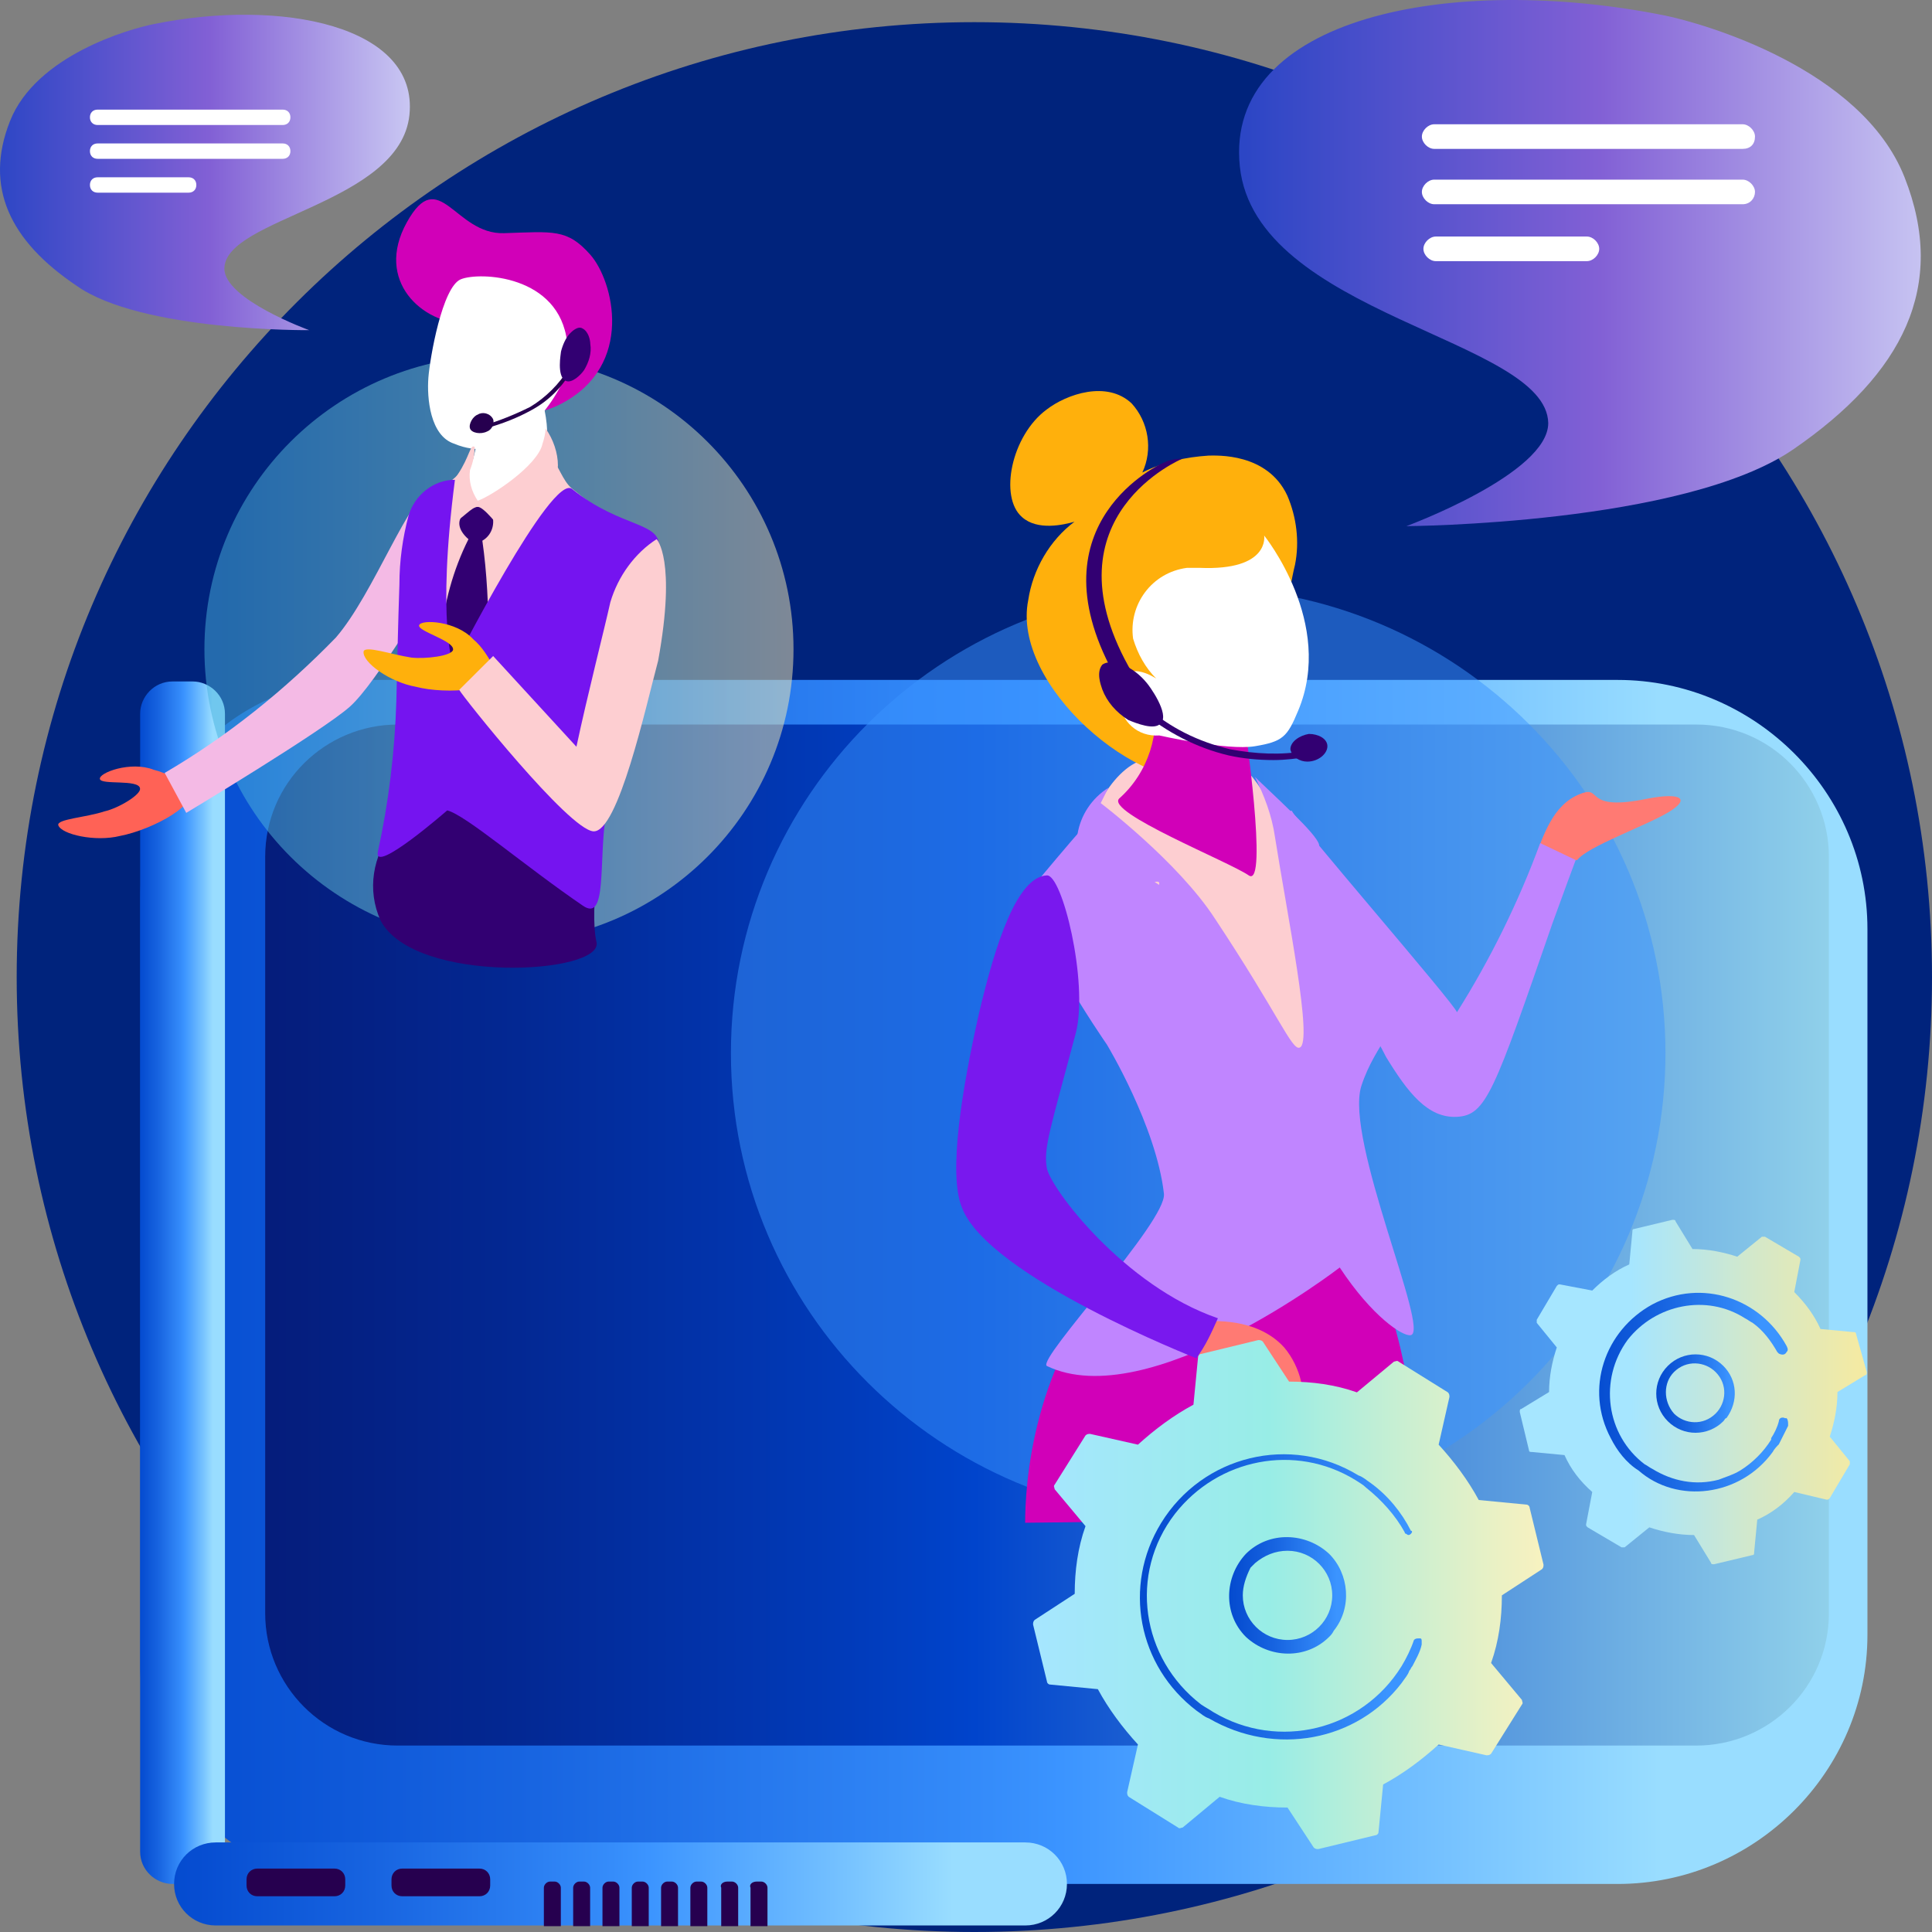 <?xml version="1.0" encoding="UTF-8"?> <svg xmlns="http://www.w3.org/2000/svg" xmlns:xlink="http://www.w3.org/1999/xlink" width="188px" height="188px" viewBox="0 0 188 188" version="1.1"><rect x="0" y="0" width="188" height="188" fill="#808080" stroke="none"/><title>customer</title><defs><linearGradient x1="-10.413%" y1="49.973%" x2="118.47%" y2="49.973%" id="linearGradient-1"><stop stop-color="#0044CC" offset="0%"></stop><stop stop-color="#064DD1" offset="9.9%"></stop><stop stop-color="#1865E1" offset="26%"></stop><stop stop-color="#358CFA" offset="46.2%"></stop><stop stop-color="#3B94FF" offset="49.4%"></stop><stop stop-color="#76C2FF" offset="66.6%"></stop><stop stop-color="#99DDFF" offset="76%"></stop></linearGradient><linearGradient x1="-10.37%" y1="49.945%" x2="118.512%" y2="49.945%" id="linearGradient-2"><stop stop-color="#061872" offset="0%"></stop><stop stop-color="#051C7A" offset="7.9%"></stop><stop stop-color="#032893" offset="20.9%"></stop><stop stop-color="#013BBA" offset="37.1%"></stop><stop stop-color="#0044CC" offset="43.3%"></stop><stop stop-color="#C0FFF4" offset="99.2%"></stop></linearGradient><linearGradient x1="-10.365%" y1="50.019%" x2="116.016%" y2="50.019%" id="linearGradient-3"><stop stop-color="#0044CC" offset="0%"></stop><stop stop-color="#064DD1" offset="9.9%"></stop><stop stop-color="#1865E1" offset="26%"></stop><stop stop-color="#358CFA" offset="46.2%"></stop><stop stop-color="#3B94FF" offset="49.4%"></stop><stop stop-color="#76C2FF" offset="66.6%"></stop><stop stop-color="#99DDFF" offset="76%"></stop></linearGradient><linearGradient x1="-10.493%" y1="49.944%" x2="118.303%" y2="49.944%" id="linearGradient-4"><stop stop-color="#0044CC" offset="0%"></stop><stop stop-color="#064DD1" offset="9.9%"></stop><stop stop-color="#1865E1" offset="26%"></stop><stop stop-color="#358CFA" offset="46.2%"></stop><stop stop-color="#3B94FF" offset="49.4%"></stop><stop stop-color="#76C2FF" offset="66.6%"></stop><stop stop-color="#99DDFF" offset="76%"></stop></linearGradient><linearGradient x1="-206.213%" y1="-1898.634%" x2="-193.63%" y2="-1768.614%" id="linearGradient-5"><stop stop-color="#320072" offset="0%"></stop><stop stop-color="#D100B8" offset="100%"></stop></linearGradient><linearGradient x1="-2543.755%" y1="-3516.1%" x2="-2638.038%" y2="-3636.096%" id="linearGradient-6"><stop stop-color="#C085FF" offset="0%"></stop><stop stop-color="#7918EE" offset="100%"></stop></linearGradient><linearGradient x1="-75.356%" y1="-1192.395%" x2="-111.006%" y2="-1332.525%" id="linearGradient-7"><stop stop-color="#C085FF" offset="0%"></stop><stop stop-color="#7918EE" offset="100%"></stop></linearGradient><linearGradient x1="-1674.154%" y1="-8732.515%" x2="-1704.157%" y2="-8785.045%" id="linearGradient-8"><stop stop-color="#FDCED1" offset="0%"></stop><stop stop-color="#F4BAE5" offset="100%"></stop></linearGradient><linearGradient x1="-2030.86%" y1="-4080.823%" x2="-2068.075%" y2="-4157.734%" id="linearGradient-9"><stop stop-color="#FDCED1" offset="0%"></stop><stop stop-color="#F4BAE5" offset="100%"></stop></linearGradient><linearGradient x1="-1103.755%" y1="-3496.36%" x2="-1065.838%" y2="-3433.666%" id="linearGradient-10"><stop stop-color="#FF6256" offset="0%"></stop><stop stop-color="#FFB00C" offset="100%"></stop></linearGradient><linearGradient x1="45.992%" y1="-274.465%" x2="50.739%" y2="-31.586%" id="linearGradient-11"><stop stop-color="#FF6256" offset="0%"></stop><stop stop-color="#D100B8" offset="100%"></stop></linearGradient><linearGradient x1="-2853.793%" y1="33522.969%" x2="-2869.939%" y2="33551.399%" id="linearGradient-12"><stop stop-color="#320072" offset="0%"></stop><stop stop-color="#D100B8" offset="100%"></stop></linearGradient><linearGradient x1="-3575.07%" y1="2794.031%" x2="-3578.913%" y2="2822.161%" id="linearGradient-13"><stop stop-color="#320072" offset="0%"></stop><stop stop-color="#26004F" offset="100%"></stop></linearGradient><linearGradient x1="-9009.737%" y1="38081.651%" x2="-9355.586%" y2="39489.445%" id="linearGradient-14"><stop stop-color="#320072" offset="0%"></stop><stop stop-color="#D100B8" offset="100%"></stop></linearGradient><linearGradient x1="-30133.064%" y1="52861.827%" x2="-30156.187%" y2="52928.31%" id="linearGradient-15"><stop stop-color="#320072" offset="0%"></stop><stop stop-color="#26004F" offset="100%"></stop></linearGradient><linearGradient x1="-808.684%" y1="-2893.177%" x2="-840.371%" y2="-2975.351%" id="linearGradient-16"><stop stop-color="#C085FF" offset="0%"></stop><stop stop-color="#7918EE" offset="100%"></stop></linearGradient><linearGradient x1="-149.008%" y1="2407.606%" x2="-121.761%" y2="2315.219%" id="linearGradient-17"><stop stop-color="#C085FF" offset="0%"></stop><stop stop-color="#7918EE" offset="100%"></stop></linearGradient><linearGradient x1="2.898%" y1="49.703%" x2="99.953%" y2="49.703%" id="linearGradient-18"><stop stop-color="#2C46C5" offset="0%"></stop><stop stop-color="#8260D5" offset="50.5%"></stop><stop stop-color="#CCCBF4" offset="100%"></stop></linearGradient><linearGradient x1="2.87%" y1="49.91%" x2="99.98%" y2="49.91%" id="linearGradient-19"><stop stop-color="#47B2DD" offset="0%"></stop><stop stop-color="#8EDED5" offset="50.5%"></stop><stop stop-color="#FCEFB1" offset="100%"></stop></linearGradient><linearGradient x1="54.838%" y1="-6.727%" x2="57.894%" y2="-73.192%" id="linearGradient-20"><stop stop-color="#320072" offset="0%"></stop><stop stop-color="#26004F" offset="100%"></stop></linearGradient><linearGradient x1="-6602.025%" y1="4444.268%" x2="-6668.639%" y2="4587.185%" id="linearGradient-21"><stop stop-color="#FF6256" offset="0%"></stop><stop stop-color="#FFB00C" offset="100%"></stop></linearGradient><linearGradient x1="-798.911%" y1="3089.812%" x2="-777.676%" y2="3025.979%" id="linearGradient-22"><stop stop-color="#FDCED1" offset="0%"></stop><stop stop-color="#F4BAE5" offset="100%"></stop></linearGradient><linearGradient x1="256.341%" y1="-1003.562%" x2="279.66%" y2="-1052.562%" id="linearGradient-23"><stop stop-color="#FDCED1" offset="0%"></stop><stop stop-color="#F4BAE5" offset="100%"></stop></linearGradient><linearGradient x1="20.591%" y1="-906.492%" x2="32.744%" y2="-507.298%" id="linearGradient-24"><stop stop-color="#FF6256" offset="0%"></stop><stop stop-color="#D100B8" offset="100%"></stop></linearGradient><linearGradient x1="91.491%" y1="-2498.065%" x2="106.782%" y2="-2575.838%" id="linearGradient-25"><stop stop-color="#320072" offset="0%"></stop><stop stop-color="#D100B8" offset="100%"></stop></linearGradient><linearGradient x1="1615.73%" y1="-2308.791%" x2="1644.012%" y2="-2357.285%" id="linearGradient-26"><stop stop-color="#FDCED1" offset="0%"></stop><stop stop-color="#F4BAE5" offset="100%"></stop></linearGradient><linearGradient x1="516.947%" y1="-1267.132%" x2="483.451%" y2="-1226.553%" id="linearGradient-27"><stop stop-color="#8A2AE3" offset="0.4%"></stop><stop stop-color="#7514F0" offset="100%"></stop></linearGradient><linearGradient x1="805.733%" y1="-12730.096%" x2="794.29%" y2="-12716.228%" id="linearGradient-28"><stop stop-color="#320072" offset="0%"></stop><stop stop-color="#D100B8" offset="100%"></stop></linearGradient><linearGradient x1="741.764%" y1="-1058.716%" x2="721.611%" y2="-992.756%" id="linearGradient-29"><stop stop-color="#320072" offset="0%"></stop><stop stop-color="#26004F" offset="100%"></stop></linearGradient><linearGradient x1="-10006.393%" y1="73271.159%" x2="-10364.774%" y2="74115.17%" id="linearGradient-30"><stop stop-color="#320072" offset="0%"></stop><stop stop-color="#D100B8" offset="100%"></stop></linearGradient><linearGradient x1="3369.446%" y1="-6596.447%" x2="3342.137%" y2="-6517.835%" id="linearGradient-31"><stop stop-color="#320072" offset="0%"></stop><stop stop-color="#26004F" offset="100%"></stop></linearGradient><linearGradient x1="5239.573%" y1="-3205.57%" x2="5183.675%" y2="-3071.342%" id="linearGradient-32"><stop stop-color="#FF6256" offset="0%"></stop><stop stop-color="#FFB00C" offset="100%"></stop></linearGradient><linearGradient x1="318.643%" y1="-1198.518%" x2="340.778%" y2="-1249.542%" id="linearGradient-33"><stop stop-color="#FDCED1" offset="0%"></stop><stop stop-color="#F4BAE5" offset="100%"></stop></linearGradient><linearGradient x1="3%" y1="50.423%" x2="99.904%" y2="50.423%" id="linearGradient-34"><stop stop-color="#2C46C5" offset="0%"></stop><stop stop-color="#8260D5" offset="50.5%"></stop><stop stop-color="#CCCBF4" offset="100%"></stop></linearGradient><linearGradient x1="106.776%" y1="50.169%" x2="0.221%" y2="50.169%" id="linearGradient-35"><stop stop-color="#FFF2BD" offset="1.6%"></stop><stop stop-color="#EBF1C4" offset="14.5%"></stop><stop stop-color="#B9EED8" offset="40.5%"></stop><stop stop-color="#98EDE6" offset="56.6%"></stop><stop stop-color="#A6E6FF" offset="100%"></stop></linearGradient><linearGradient x1="-10.245%" y1="50.145%" x2="118.923%" y2="50.145%" id="linearGradient-36"><stop stop-color="#0044CC" offset="0%"></stop><stop stop-color="#064DD1" offset="15.2%"></stop><stop stop-color="#1865E1" offset="39.9%"></stop><stop stop-color="#358CFA" offset="71%"></stop><stop stop-color="#3B94FF" offset="76%"></stop></linearGradient><linearGradient x1="-8.754%" y1="49.77%" x2="119.094%" y2="49.77%" id="linearGradient-37"><stop stop-color="#0044CC" offset="0%"></stop><stop stop-color="#064DD1" offset="15.2%"></stop><stop stop-color="#1865E1" offset="39.9%"></stop><stop stop-color="#358CFA" offset="71%"></stop><stop stop-color="#3B94FF" offset="76%"></stop></linearGradient><linearGradient x1="122.218%" y1="50.259%" x2="-0.164%" y2="50.259%" id="linearGradient-38"><stop stop-color="#FFEB97" offset="8.7%"></stop><stop stop-color="#F2EAA5" offset="21.2%"></stop><stop stop-color="#D3E8CA" offset="44.8%"></stop><stop stop-color="#A6E6FF" offset="73.6%"></stop></linearGradient><linearGradient x1="-10.152%" y1="49.02%" x2="120.06%" y2="49.02%" id="linearGradient-39"><stop stop-color="#0044CC" offset="0%"></stop><stop stop-color="#064DD1" offset="15.2%"></stop><stop stop-color="#1865E1" offset="39.9%"></stop><stop stop-color="#358CFA" offset="71%"></stop><stop stop-color="#3B94FF" offset="76%"></stop></linearGradient><linearGradient x1="-13.227%" y1="50.435%" x2="118.551%" y2="50.435%" id="linearGradient-40"><stop stop-color="#0044CC" offset="0%"></stop><stop stop-color="#064DD1" offset="15.2%"></stop><stop stop-color="#1865E1" offset="39.9%"></stop><stop stop-color="#358CFA" offset="71%"></stop><stop stop-color="#3B94FF" offset="76%"></stop></linearGradient></defs><g id="Careers-page" stroke="none" stroke-width="1" fill="none" fill-rule="evenodd"><g transform="translate(-1199, -7601)" fill-rule="nonzero" id="Group-88"><g transform="translate(215, 7306)"><g id="Group-57" transform="translate(0, 293.391)"><g id="Group-43" transform="translate(978, 1.609)"><g id="customer" transform="translate(6, 0)"><path d="M94.812,188 C146.279,188 188,146.398 188,95.079 C188,43.759 146.279,2.157 94.812,2.157 C43.346,2.157 1.624,43.759 1.624,95.079 C1.624,146.398 43.346,188 94.812,188 Z" id="Path" fill="#00237C"></path><path d="M34.958,66.163 L157.409,66.163 C170.764,66.163 181.718,77.086 181.718,90.403 L181.718,159.085 C181.718,172.402 170.764,183.325 157.409,183.325 L34.958,183.325 C23.254,183.325 13.65,173.749 13.65,162.078 L13.65,87.411 C13.65,75.59 23.104,66.163 34.958,66.163 Z" id="Path" fill="url(#linearGradient-1)"></path><path d="M38.71,70.503 L165.062,70.503 C172.265,70.503 177.967,76.338 177.967,83.371 L177.967,156.99 C177.967,164.173 172.115,169.859 165.062,169.859 L38.71,169.859 C31.507,169.859 25.805,164.023 25.805,156.99 L25.805,83.371 C25.805,76.189 31.657,70.503 38.71,70.503 Z" id="Path" fill="url(#linearGradient-2)"></path><path d="M16.788,66.312 L18.739,66.312 C20.389,66.312 21.89,67.658 21.89,69.454 L21.89,180.182 C21.89,181.828 20.539,183.324 18.739,183.324 L16.788,183.324 C15.137,183.324 13.637,181.977 13.637,180.182 L13.637,69.454 C13.637,67.808 14.987,66.312 16.788,66.312 Z" id="Path" fill="url(#linearGradient-3)"></path><path d="M16.938,183.324 C16.938,181.08 18.739,179.284 20.99,179.284 L99.772,179.284 C102.023,179.284 103.823,181.08 103.823,183.324 C103.823,185.568 102.023,187.364 99.772,187.364 L20.99,187.364 C18.739,187.364 16.938,185.568 16.938,183.324 Z" id="Path" fill="url(#linearGradient-4)"></path><path d="M25.041,181.829 L32.544,181.829 C33.145,181.829 33.595,182.278 33.595,182.877 L33.595,183.475 C33.595,184.074 33.145,184.523 32.544,184.523 L25.041,184.523 C24.441,184.523 23.991,184.074 23.991,183.475 L23.991,182.877 C23.991,182.278 24.441,181.829 25.041,181.829 Z" id="Path" fill="#26004F"></path><path d="M39.147,181.829 L46.65,181.829 C47.25,181.829 47.7,182.278 47.7,182.877 L47.7,183.475 C47.7,184.074 47.25,184.523 46.65,184.523 L39.147,184.523 C38.546,184.523 38.096,184.074 38.096,183.475 L38.096,182.877 C38.096,182.278 38.546,181.829 39.147,181.829 Z" id="Path" fill="#26004F"></path><path d="M53.523,183.092 L53.973,183.092 C54.273,183.092 54.574,183.391 54.574,183.691 L54.574,187.431 L52.923,187.431 L52.923,183.691 C52.923,183.391 53.223,183.092 53.523,183.092 Z" id="Path" fill="#26004F"></path><path d="M56.374,183.092 L56.824,183.092 C57.124,183.092 57.424,183.391 57.424,183.691 L57.424,187.431 L55.774,187.431 L55.774,183.691 C55.774,183.391 56.074,183.092 56.374,183.092 Z" id="Path" fill="#26004F"></path><path d="M59.226,183.092 L59.676,183.092 C59.976,183.092 60.276,183.391 60.276,183.691 L60.276,187.431 L58.626,187.431 L58.626,183.691 C58.626,183.391 58.926,183.092 59.226,183.092 Z" id="Path" fill="#26004F"></path><path d="M62.077,183.092 L62.527,183.092 C62.827,183.092 63.127,183.391 63.127,183.691 L63.127,187.431 L61.477,187.431 L61.477,183.691 C61.477,183.391 61.777,183.092 62.077,183.092 Z" id="Path" fill="#26004F"></path><path d="M64.928,183.092 L65.378,183.092 C65.678,183.092 65.978,183.391 65.978,183.691 L65.978,187.431 L64.328,187.431 L64.328,183.691 C64.328,183.391 64.628,183.092 64.928,183.092 Z" id="Path" fill="#26004F"></path><path d="M67.779,183.092 L68.229,183.092 C68.529,183.092 68.829,183.391 68.829,183.691 L68.829,187.431 L67.179,187.431 L67.179,183.691 C67.179,183.391 67.479,183.092 67.779,183.092 Z" id="Path" fill="#26004F"></path><path d="M70.78,183.092 L71.231,183.092 C71.531,183.092 71.831,183.391 71.831,183.691 L71.831,187.431 L70.18,187.431 L70.18,183.691 C70.03,183.391 70.33,183.092 70.78,183.092 Z" id="Path" fill="#26004F"></path><path d="M73.631,183.092 L74.082,183.092 C74.382,183.092 74.682,183.391 74.682,183.691 L74.682,187.431 L73.031,187.431 L73.031,183.691 C72.881,183.391 73.181,183.092 73.631,183.092 Z" id="Path" fill="#26004F"></path><path d="M116.594,147.818 C141.705,147.818 162.062,127.519 162.062,102.48 C162.062,77.44 141.705,57.141 116.594,57.141 C91.482,57.141 71.125,77.44 71.125,102.48 C71.125,127.519 91.482,147.818 116.594,147.818 Z" id="Path" fill="#3B94FF" opacity="0.5"></path><path d="M99.755,148.178 C99.755,144.737 100.355,132.168 109.359,123.04 C111.309,121.095 118.962,113.314 126.165,115.708 C134.719,118.551 136.82,133.514 137.42,137.255 C137.871,140.697 138.021,144.288 137.571,147.729 L99.755,148.178 Z" id="Path" fill="url(#linearGradient-5)"></path><path d="M153.477,83.688 C154.527,82.341 160.08,80.396 162.331,79.05 C164.582,77.703 163.531,77.104 160.38,77.703 C153.927,79.05 156.028,76.356 153.777,77.254 C151.076,78.301 150.176,81.294 149.125,84.137 L153.477,83.688 Z" id="Path" fill="#FF7A73"></path><path d="M149.876,82.042 C147.775,87.728 145.074,93.265 141.772,98.502 C141.622,97.754 125.866,79.648 125.716,78.9 C120.914,78.75 135.32,98.352 133.369,99.998 C133.819,100.896 134.419,101.943 134.869,102.841 C136.97,106.283 138.921,108.826 141.772,108.677 C144.623,108.527 145.374,106.283 151.076,89.823 C151.826,87.728 153.327,83.688 153.327,83.688 L149.876,82.042 Z" id="Path" fill="url(#linearGradient-6)"></path><path d="M111.16,75.457 C108.609,76.205 102.756,83.687 100.655,86.081 C98.555,88.475 107.708,101.643 107.708,101.643 C107.708,101.643 112.51,109.573 113.261,116.157 C113.561,118.851 100.956,132.168 101.856,132.916 C111.76,137.704 130.368,123.339 130.368,123.339 C133.519,128.128 136.52,130.073 137.27,129.923 C139.221,129.624 130.818,110.92 132.468,105.683 C133.819,101.493 136.67,99.548 136.67,95.807 C136.67,93.563 135.62,91.617 131.718,87.877 C127.817,84.136 125.866,78.899 124.365,78.001 C118.063,74.26 114.461,74.559 111.16,75.457 Z" id="Path" fill="url(#linearGradient-7)"></path><path d="M119.563,86.53 C117.912,88.176 117.012,90.421 117.012,92.665 C116.862,99.399 127.216,102.691 127.216,102.691 L127.516,90.121 C127.516,90.121 127.516,85.034 123.914,84.884 C122.264,85.034 120.763,85.632 119.563,86.53 Z" id="Path" fill="url(#linearGradient-8)"></path><path d="M112.66,76.653 C111.759,74.559 112.96,74.11 112.51,73.96 C109.359,73.062 105.607,79.347 106.357,81.292 C107.108,83.237 111.61,85.033 114.461,87.277 C117.312,89.522 117.612,91.766 118.812,91.766 C120.313,91.766 120.163,86.529 121.814,86.529 C123.314,86.38 123.914,89.821 124.665,89.671 C126.165,89.372 126.165,79.945 121.063,74.708 C119.563,72.913 117.012,72.464 114.911,73.661 C114.01,74.259 113.11,75.307 112.66,76.653 Z" id="Path" fill="url(#linearGradient-9)"></path><path d="M121.514,66.03 C125.415,60.793 125.265,57.95 126.015,54.957 C126.466,52.713 126.165,50.319 125.265,48.224 C123.314,44.034 118.362,44.333 117.612,44.333 C115.361,44.483 113.26,44.932 111.159,45.979 C112.21,43.735 111.76,41.042 110.109,39.246 C107.708,37.001 103.807,38.348 101.856,39.844 C98.404,42.388 97.204,48.374 99.455,50.319 C100.955,51.665 103.506,51.067 104.557,50.768 C102.156,52.563 100.505,55.406 100.055,58.399 C98.404,66.629 110.859,77.402 118.062,75.756 C123.615,74.559 121.213,66.928 121.514,66.03 Z" id="Path" fill="url(#linearGradient-10)"></path><path d="M112.21,67.677 L121.064,70.071 C121.064,70.071 123.465,86.53 121.514,85.184 C119.563,83.837 107.558,79.049 108.909,77.702 C111.76,75.158 112.96,71.268 112.21,67.677 Z" id="Path" fill="url(#linearGradient-11)"></path><path d="M108.908,67.227 C109.209,63.786 112.51,66.03 112.51,66.03 C111.46,64.983 110.709,63.636 110.259,62.14 C109.809,58.848 112.06,55.705 115.511,55.256 C115.961,55.256 116.261,55.256 116.712,55.256 C123.614,55.556 123.014,52.114 123.014,52.114 C123.014,52.114 129.917,60.643 126.316,69.172 C125.265,71.716 124.815,72.165 122.114,72.614 C119.413,73.063 112.81,71.566 112.81,71.566 C110.709,71.716 109.059,70.22 108.908,68.125 C108.908,67.826 108.908,67.526 108.908,67.227 Z" id="Path" fill="#FFFFFF"></path><path d="M115.061,44.633 C114.311,44.633 113.71,44.782 113.11,45.081 C113.11,45.081 100.355,50.767 108.308,65.431 C108.759,66.18 109.659,68.723 110.559,68.574 C110.859,68.574 111.009,66.778 109.809,64.833 C101.706,50.169 115.061,44.633 115.061,44.633 Z" id="Path" fill="url(#linearGradient-12)"></path><path d="M123.914,73.96 C122.414,73.96 120.913,73.81 119.563,73.511 C116.411,72.763 113.56,71.267 111.009,69.172 L111.459,68.723 C113.86,70.818 116.561,72.164 119.713,72.912 C122.114,73.361 124.665,73.511 127.066,73.062 L127.216,73.661 C126.165,73.81 125.115,73.96 123.914,73.96 Z" id="Path" fill="url(#linearGradient-13)"></path><path d="M109.208,64.684 C110.109,64.984 111.009,65.732 111.609,66.48 C111.759,66.63 113.86,69.473 112.96,70.37 C112.36,71.119 110.559,70.37 109.809,70.071 C108.608,69.323 107.708,68.276 107.258,67.078 C107.108,66.63 106.657,65.433 107.258,64.684 C107.858,64.235 108.908,64.535 109.208,64.684 Z" id="Path" fill="url(#linearGradient-14)"></path><path d="M127.366,71.417 C128.266,71.417 129.167,71.866 129.167,72.614 C129.167,73.363 128.266,74.111 127.216,74.111 C126.466,74.111 125.715,73.662 125.565,72.914 C125.565,72.166 126.466,71.567 127.366,71.417 Z" id="Path" fill="url(#linearGradient-15)"></path><path d="M104.857,81.142 C105.157,79.346 106.208,77.7 107.858,76.653 L107.108,78.149 C107.108,78.149 114.611,83.835 118.212,89.372 C124.365,98.649 125.715,102.24 126.466,101.941 C127.816,101.492 125.265,89.072 124.065,81.441 C123.765,79.346 123.014,77.401 122.114,75.605 C125.565,78.897 129.017,82.04 128.266,82.489 C127.966,82.788 125.265,79.795 125.866,81.291 C126.466,82.788 128.417,83.386 128.867,84.134 C129.317,84.883 129.167,85.78 128.567,89.222 C127.966,92.664 129.017,102.838 127.066,103.138 C125.115,103.437 110.109,91.466 110.709,89.521 C111.31,87.576 112.81,86.678 112.81,85.93 C112.66,85.182 109.659,87.726 108.458,86.828 C107.258,85.93 104.707,82.04 104.857,81.142 Z" id="Path" fill="url(#linearGradient-16)"></path><path d="M117.162,128.576 C117.762,128.576 122.264,128.127 124.965,131.12 C126.616,133.065 127.216,136.058 126.315,136.657 C125.565,137.106 124.665,135.908 120.463,133.814 C117.762,132.467 116.261,132.018 116.111,130.971 C115.811,130.073 116.561,129.175 117.162,128.576 Z" id="Path" fill="#FF7A73"></path><path d="M101.856,85.184 C99.004,85.334 96.904,91.618 95.253,98.651 C93.602,105.983 92.252,114.213 93.602,117.505 C96.153,124.238 116.412,132.169 116.412,132.169 C117.312,130.972 117.912,129.625 118.512,128.278 C109.359,125.136 102.156,115.559 101.856,113.614 C101.555,111.669 102.156,110.023 104.707,100.446 C105.907,95.509 103.356,85.034 101.856,85.184 Z" id="Path" fill="url(#linearGradient-17)"></path><path d="M174.517,43.716 C185.171,36.384 189.523,27.855 185.321,17.231 C181.12,6.608 165.663,2.268 162.062,1.52 C141.204,-2.67 119.144,1.67 120.645,16.184 C122.146,30.698 150.507,32.943 150.657,41.173 C150.657,46.11 136.852,51.198 136.852,51.198 C136.852,51.198 163.863,51.048 174.517,43.716 Z" id="Path" fill="url(#linearGradient-18)"></path><path d="M169.574,14.487 L139.562,14.487 C138.962,14.487 138.361,13.889 138.361,13.29 C138.361,12.692 138.962,12.093 139.562,12.093 L169.574,12.093 C170.174,12.093 170.775,12.692 170.775,13.29 C170.775,14.039 170.324,14.487 169.574,14.487 Z" id="Path" fill="#FFFFFF"></path><path d="M169.574,19.874 L139.562,19.874 C138.962,19.874 138.361,19.275 138.361,18.677 C138.361,18.078 138.962,17.48 139.562,17.48 L169.574,17.48 C170.174,17.48 170.775,18.078 170.775,18.677 C170.775,19.275 170.324,19.874 169.574,19.874 Z" id="Path" fill="#FFFFFF"></path><path d="M154.418,25.412 L139.712,25.412 C139.112,25.412 138.511,24.813 138.511,24.215 C138.511,23.616 139.112,23.018 139.712,23.018 L154.418,23.018 C155.018,23.018 155.618,23.616 155.618,24.215 C155.618,24.813 155.018,25.412 154.418,25.412 Z" id="Path" fill="#FFFFFF"></path><path d="M48.553,91.756 C64.383,91.756 77.215,78.961 77.215,63.176 C77.215,47.392 64.383,34.597 48.553,34.597 C32.724,34.597 19.892,47.392 19.892,63.176 C19.892,78.961 32.724,91.756 48.553,91.756 Z" id="Path" fill="url(#linearGradient-19)" opacity="0.5"></path><path d="M37.033,89.574 C35.683,86.582 36.283,83.29 38.234,80.746 C42.285,75.659 56.241,76.706 57.892,79.699 C58.792,81.195 57.291,88.377 58.042,91.669 C58.792,94.811 40.334,95.859 37.033,89.574 Z" id="Path" fill="url(#linearGradient-20)"></path><path d="M18.125,76.557 C17.225,75.809 16.175,75.21 14.974,74.911 C12.723,74.013 9.572,75.21 9.722,75.809 C9.872,76.407 13.474,75.809 13.624,76.707 C13.774,77.305 11.523,78.652 10.172,78.951 C8.371,79.55 5.52,79.699 5.67,80.298 C5.97,81.196 9.272,81.944 11.673,81.345 C14.824,80.747 19.926,78.053 18.125,76.557 Z" id="Path" fill="url(#linearGradient-21)"></path><path d="M42.135,47.528 C48.438,46.331 42.285,57.553 42.285,57.553 C41.835,57.254 36.733,66.381 34.032,68.775 C31.331,71.17 18.125,79.1 18.125,79.1 L16.025,75.21 C22.177,71.618 27.729,67.129 32.681,62.042 C36.433,57.703 39.884,47.977 42.135,47.528 Z" id="Path" fill="url(#linearGradient-22)"></path><path d="M55.641,47.529 C54.741,46.781 54.29,45.135 53.69,44.686 C53.09,44.237 53.69,43.638 53.09,43.04 C52.64,43.339 49.939,44.387 48.888,44.835 C47.838,45.284 46.937,44.387 46.187,44.686 C45.437,44.985 44.686,46.182 44.086,46.631 C43.636,47.08 43.036,46.93 42.586,47.08 L40.485,71.32 C39.134,74.313 38.384,80.448 39.284,81.495 C39.284,81.495 39.885,77.455 43.786,77.455 C48.288,77.455 54.59,79.401 56.091,75.959 C58.042,71.171 58.942,62.193 59.392,62.193 L63.894,53.365 C62.394,51.868 60.443,51.419 55.641,47.529 Z" id="Path" fill="url(#linearGradient-23)"></path><path d="M57.442,24.784 C59.692,27.328 61.793,35.558 54.59,39.299 C47.388,43.039 49.788,31.518 45.437,31.518 C41.085,31.518 36.433,27.328 39.584,21.642 C42.736,15.956 44.236,22.839 49.038,22.689 C53.84,22.54 55.191,22.241 57.442,24.784 Z" id="Path" fill="url(#linearGradient-24)"></path><path d="M46.337,39.45 C46.787,41.844 46.337,44.238 45.436,46.333 C45.286,47.679 45.737,49.026 46.637,50.073 C47.988,49.625 52.489,46.632 52.94,44.537 C53.99,41.096 52.039,36.906 52.039,36.906 C51.139,36.457 48.738,37.055 46.337,39.45 Z" id="Path" fill="#FFFFFF"></path><path d="M44.836,27.179 C43.036,27.927 41.835,34.811 41.685,36.756 C41.535,38.701 41.835,42.442 44.236,43.19 C46.337,44.088 48.738,43.788 50.539,42.442 C52.339,40.945 53.69,39.3 54.74,37.205 C54.89,36.756 55.04,36.456 55.19,36.008 C55.19,36.008 57.741,35.259 57.291,33.015 C56.841,30.77 55.19,33.314 55.19,33.314 C54.44,26.73 46.637,26.431 44.836,27.179 Z" id="Path" fill="#FFFFFF"></path><path d="M45.286,49.922 C46.037,49.173 47.237,49.024 47.687,49.622 C48.287,50.67 47.987,52.016 46.937,52.615 C47.387,55.757 47.537,59.049 47.537,62.192 C47.537,62.641 47.537,62.94 47.387,63.389 C46.787,65.633 44.986,67.728 44.086,67.429 C42.885,67.129 42.885,63.688 42.885,62.192 C43.185,58.75 44.086,55.458 45.586,52.466 C44.536,51.568 44.386,50.52 45.286,49.922 Z" id="Path" fill="url(#linearGradient-25)"></path><path d="M45.736,45.733 C45.586,46.78 45.886,47.828 46.487,48.725 C47.837,48.276 52.339,45.284 52.789,43.189 C52.939,42.74 53.089,42.141 53.089,41.693 C53.84,42.74 54.29,44.087 54.29,45.284 C54.29,46.93 50.238,53.214 49.338,52.167 C48.437,51.119 47.087,49.324 46.487,49.324 C45.886,49.324 45.136,50.371 43.635,51.269 C42.135,52.167 43.335,47.977 44.536,46.182 C45.736,44.386 45.736,43.189 46.186,43.488 C46.186,44.236 46.036,44.984 45.736,45.733 Z" id="Path" fill="url(#linearGradient-26)"></path><path d="M64.077,53.421 C64.527,50.727 60.476,51.475 55.674,47.585 C53.723,45.939 44.119,64.793 44.119,64.793 C44.119,64.793 42.468,60.603 44.269,46.687 C42.168,46.687 40.368,48.183 39.767,50.129 C39.167,52.373 38.867,54.618 38.867,56.862 C38.717,61.351 38.717,62.099 38.567,68.234 C38.417,73.172 37.817,78.11 36.766,82.898 C36.316,85.143 43.519,78.858 43.519,78.858 C45.32,79.307 51.022,84.245 56.724,88.135 C59.125,89.781 58.225,83.796 58.975,79.157 C59.725,74.519 59.725,64.194 59.725,64.194 C60.025,60.154 61.526,56.563 64.077,53.421 Z" id="Path" fill="url(#linearGradient-27)"></path><path d="M53.54,25.084 C53.99,25.383 54.29,25.683 54.74,26.131 C55.791,28.226 56.241,30.471 56.241,32.715 C56.241,33.314 56.391,35.109 55.791,35.259 C55.641,35.259 55.04,34.361 55.19,32.865 C55.34,31.518 55.34,27.328 53.54,25.084 Z" id="Path" fill="url(#linearGradient-28)"></path><path d="M47.238,41.692 L47.087,41.393 C48.588,40.944 50.089,40.345 51.589,39.597 C53.09,38.699 54.44,37.353 55.341,35.856 L55.641,36.006 C54.74,37.652 53.39,38.999 51.739,39.896 C50.389,40.645 48.888,41.243 47.238,41.692 Z" id="Path" fill="url(#linearGradient-29)"></path><path d="M55.491,32.416 C55.04,32.865 54.74,33.613 54.59,34.212 C54.59,34.361 54.14,36.606 55.04,37.055 C55.641,37.354 56.541,36.456 56.841,36.007 C57.291,35.259 57.591,34.361 57.441,33.464 C57.441,33.164 57.291,32.266 56.691,31.967 C56.241,31.668 55.641,32.266 55.491,32.416 Z" id="Path" fill="url(#linearGradient-30)"></path><path d="M46.487,40.346 C46.037,40.496 45.586,41.244 45.736,41.693 C45.887,42.141 46.787,42.291 47.387,41.992 C47.837,41.842 48.137,41.244 47.987,40.795 C47.687,40.196 46.937,40.047 46.487,40.346 Z" id="Path" fill="url(#linearGradient-31)"></path><path d="M48.138,65.037 C47.537,63.989 46.937,62.942 46.037,62.194 C44.386,60.398 40.935,60.248 40.784,60.847 C40.634,61.445 44.236,62.343 44.086,63.241 C43.936,63.84 41.385,64.139 40.034,63.989 C38.083,63.69 35.532,62.792 35.382,63.391 C35.232,64.438 37.933,66.383 40.484,66.832 C43.336,67.58 49.188,67.281 48.138,65.037 Z" id="Path" fill="url(#linearGradient-32)"></path><path d="M59.392,58.6 C58.792,61.293 57.142,67.727 56.091,72.665 L47.988,63.837 L44.686,67.129 C44.986,67.727 55.341,80.745 57.742,80.895 C60.143,81.045 62.844,68.775 64.044,64.286 C65.845,54.41 63.894,52.465 63.894,52.465 C61.793,53.812 60.143,56.056 59.392,58.6 Z" id="Path" fill="url(#linearGradient-33)"></path><path d="M7.429,27.789 C0.976,23.449 -1.575,18.212 0.976,11.778 C3.527,5.344 12.681,2.8 14.932,2.351 C27.387,-0.193 40.742,2.501 39.842,11.18 C38.942,19.858 21.835,21.205 21.835,26.143 C21.835,29.135 30.088,32.128 30.088,32.128 C30.088,32.128 13.731,32.278 7.429,27.789 Z" id="Path" fill="url(#linearGradient-34)"></path><path d="M27.508,12.164 L9.501,12.164 C9.051,12.164 8.751,11.864 8.751,11.415 C8.751,10.966 9.051,10.667 9.501,10.667 L27.508,10.667 C27.959,10.667 28.259,10.966 28.259,11.415 C28.259,11.864 27.959,12.164 27.508,12.164 Z" id="Path" fill="#FFFFFF"></path><path d="M27.508,15.454 L9.501,15.454 C9.051,15.454 8.751,15.155 8.751,14.706 C8.751,14.257 9.051,13.958 9.501,13.958 L27.508,13.958 C27.959,13.958 28.259,14.257 28.259,14.706 C28.259,15.155 27.959,15.454 27.508,15.454 Z" id="Path" fill="#FFFFFF"></path><path d="M18.355,18.748 L9.501,18.748 C9.051,18.748 8.751,18.449 8.751,18 C8.751,17.551 9.051,17.252 9.501,17.252 L18.355,17.252 C18.805,17.252 19.105,17.551 19.105,18 C19.105,18.449 18.805,18.748 18.355,18.748 Z" id="Path" fill="#FFFFFF"></path><path d="M148.846,146.712 C148.846,146.562 148.696,146.413 148.546,146.413 L143.894,145.964 C142.844,144.019 141.493,142.223 139.993,140.577 L141.043,135.938 C141.043,135.789 141.043,135.639 140.893,135.489 L136.091,132.497 C135.941,132.347 135.791,132.497 135.641,132.497 L132.039,135.489 C129.938,134.741 127.688,134.442 125.437,134.442 L122.886,130.552 C122.736,130.402 122.586,130.402 122.436,130.402 L116.883,131.749 C116.733,131.749 116.583,131.898 116.583,132.048 L116.133,136.687 C114.182,137.734 112.382,139.081 110.731,140.577 L106.079,139.53 C105.929,139.53 105.779,139.53 105.629,139.679 L102.628,144.467 C102.478,144.617 102.628,144.767 102.628,144.916 L105.629,148.508 C104.879,150.602 104.579,152.847 104.579,155.091 L100.677,157.635 C100.527,157.785 100.527,157.934 100.527,158.084 L101.877,163.62 C101.877,163.77 102.027,163.92 102.177,163.92 L106.83,164.369 C107.88,166.314 109.231,168.109 110.731,169.755 L109.681,174.394 C109.681,174.544 109.681,174.693 109.831,174.843 L114.633,177.835 C114.783,177.985 114.933,177.835 115.083,177.835 L118.684,174.843 C120.785,175.591 123.036,175.89 125.287,175.89 L127.838,179.781 C127.988,179.93 128.138,179.93 128.288,179.93 L133.84,178.584 C133.99,178.584 134.14,178.434 134.14,178.284 L134.59,173.646 C136.541,172.598 138.342,171.252 139.993,169.755 L144.644,170.803 C144.794,170.803 144.945,170.803 145.095,170.653 L148.096,165.865 C148.246,165.715 148.096,165.566 148.096,165.416 L145.095,161.825 C145.845,159.73 146.145,157.485 146.145,155.241 L150.047,152.697 C150.197,152.548 150.197,152.398 150.197,152.248 L148.846,146.712 Z" id="Path" fill="url(#linearGradient-35)"></path><path d="M129.338,159.283 C127.088,161.527 123.486,161.377 121.236,159.283 C118.985,157.038 119.135,153.447 121.236,151.202 C123.486,148.958 127.088,149.108 129.338,151.202 C131.289,153.148 131.589,156.44 129.788,158.684 C129.638,158.983 129.488,159.133 129.338,159.283 Z M120.935,155.242 C120.935,157.637 122.886,159.582 125.287,159.582 C127.688,159.582 129.638,157.637 129.638,155.242 C129.638,152.848 127.688,150.903 125.287,150.903 C124.087,150.903 123.036,151.352 122.136,152.1 C121.986,152.25 121.836,152.399 121.686,152.549 C121.236,153.447 120.935,154.345 120.935,155.242 Z" id="Shape" fill="url(#linearGradient-36)"></path><path d="M136.391,163.77 C136.691,163.321 136.991,163.022 137.141,162.573 C137.291,162.423 137.291,162.274 137.441,162.124 C137.742,161.526 138.192,160.777 138.342,160.029 L138.342,159.88 L138.342,159.73 C138.342,159.58 138.342,159.431 138.192,159.431 C138.192,159.431 138.192,159.431 138.042,159.431 C137.892,159.431 137.742,159.431 137.592,159.58 C137.291,160.478 136.841,161.376 136.391,162.124 C132.489,168.409 124.386,170.354 118.084,166.613 C117.633,166.314 117.333,166.164 116.883,165.865 C111.031,161.376 109.83,153.146 114.332,147.31 C118.534,141.924 126.037,140.427 131.889,144.019 C132.339,144.318 132.64,144.467 132.94,144.767 C134.44,145.964 135.791,147.46 136.691,149.106 C136.691,149.106 136.691,149.256 136.841,149.256 C136.991,149.405 137.141,149.405 137.291,149.256 C137.441,149.106 137.441,148.956 137.291,148.956 C136.391,147.161 135.041,145.515 133.39,144.318 C132.94,144.019 132.64,143.719 132.189,143.57 C125.587,139.53 117.033,141.624 112.982,148.208 C109.23,154.343 110.731,162.124 116.433,166.463 C116.883,166.763 117.183,167.062 117.633,167.212 C124.086,170.952 132.039,169.456 136.391,163.77 Z" id="Path" fill="url(#linearGradient-37)"></path><path d="M180.6,129.771 C180.6,129.621 180.45,129.621 180.3,129.621 L177.149,129.322 C176.549,127.975 175.648,126.778 174.598,125.73 L175.198,122.588 C175.198,122.439 175.198,122.439 175.048,122.289 L171.747,120.344 C171.597,120.344 171.597,120.344 171.447,120.344 L169.046,122.289 C167.695,121.84 166.195,121.541 164.694,121.541 L163.043,118.847 C163.043,118.698 162.893,118.698 162.743,118.698 L158.992,119.596 C158.842,119.596 158.842,119.745 158.842,119.895 L158.542,123.037 C157.191,123.636 155.991,124.533 154.94,125.581 L151.789,124.982 C151.639,124.982 151.639,124.982 151.489,125.132 L149.538,128.424 C149.538,128.573 149.538,128.573 149.538,128.723 L151.489,131.117 C151.039,132.464 150.738,133.96 150.738,135.457 L148.037,137.103 C147.887,137.103 147.887,137.252 147.887,137.402 L148.788,141.143 C148.788,141.292 148.938,141.292 149.088,141.292 L152.239,141.592 C152.839,142.938 153.74,144.135 154.94,145.183 L154.34,148.325 C154.34,148.475 154.34,148.475 154.49,148.624 L157.791,150.569 C157.941,150.569 157.941,150.569 158.091,150.569 L160.492,148.624 C161.843,149.073 163.344,149.372 164.844,149.372 L166.495,152.066 C166.495,152.215 166.645,152.215 166.795,152.215 L170.546,151.318 C170.696,151.318 170.696,151.168 170.696,151.018 L170.997,147.876 C172.347,147.278 173.548,146.38 174.598,145.183 L177.749,145.931 C177.899,145.931 177.899,145.931 178.049,145.781 L180,142.489 C180,142.34 180,142.34 180,142.19 L178.049,139.796 C178.5,138.449 178.8,136.953 178.8,135.457 L181.501,133.811 C181.651,133.811 181.651,133.661 181.651,133.511 L180.6,129.771 Z" id="Path" fill="url(#linearGradient-38)"></path><path d="M167.695,138.3 C166.195,139.796 163.794,139.796 162.293,138.3 C160.792,136.803 160.792,134.409 162.293,132.913 C163.794,131.417 166.195,131.417 167.695,132.913 C169.046,134.26 169.196,136.354 167.995,138 C167.845,138 167.845,138.15 167.695,138.3 Z M162.893,137.551 C163.944,138.599 165.744,138.748 166.945,137.551 C167.995,136.504 168.145,134.708 166.945,133.511 C165.895,132.464 164.094,132.314 162.893,133.511 C161.843,134.559 161.843,136.354 162.893,137.551 Z" id="Shape" fill="url(#linearGradient-39)"></path><path d="M172.497,141.292 C172.647,140.993 172.947,140.694 173.097,140.544 C173.398,139.946 173.698,139.347 173.998,138.748 L173.998,138.599 C173.998,138.449 173.998,138.15 173.848,138 L173.698,138 C173.398,137.851 173.097,138 173.097,138.3 C172.947,138.898 172.647,139.497 172.347,139.946 L172.347,140.095 C171.597,141.292 170.546,142.34 169.346,143.088 C168.596,143.537 167.995,143.686 167.245,143.986 C164.994,144.584 162.743,144.135 160.792,142.938 C160.492,142.789 160.342,142.639 160.042,142.489 C156.291,139.646 155.54,134.26 158.391,130.37 C161.093,126.928 166.045,125.881 169.796,128.275 C170.096,128.425 170.246,128.574 170.546,128.724 C171.597,129.472 172.347,130.519 172.947,131.566 L173.097,131.716 C173.398,131.865 173.698,131.865 173.848,131.566 C173.998,131.417 173.998,131.267 173.848,130.968 C171.297,126.33 165.594,124.385 160.792,126.928 C156.141,129.472 154.19,135.157 156.741,139.946 C157.341,141.143 158.241,142.34 159.442,143.088 C163.193,146.38 169.346,145.632 172.497,141.292 Z" id="Path" fill="url(#linearGradient-40)"></path></g></g></g></g></g></g></svg> 